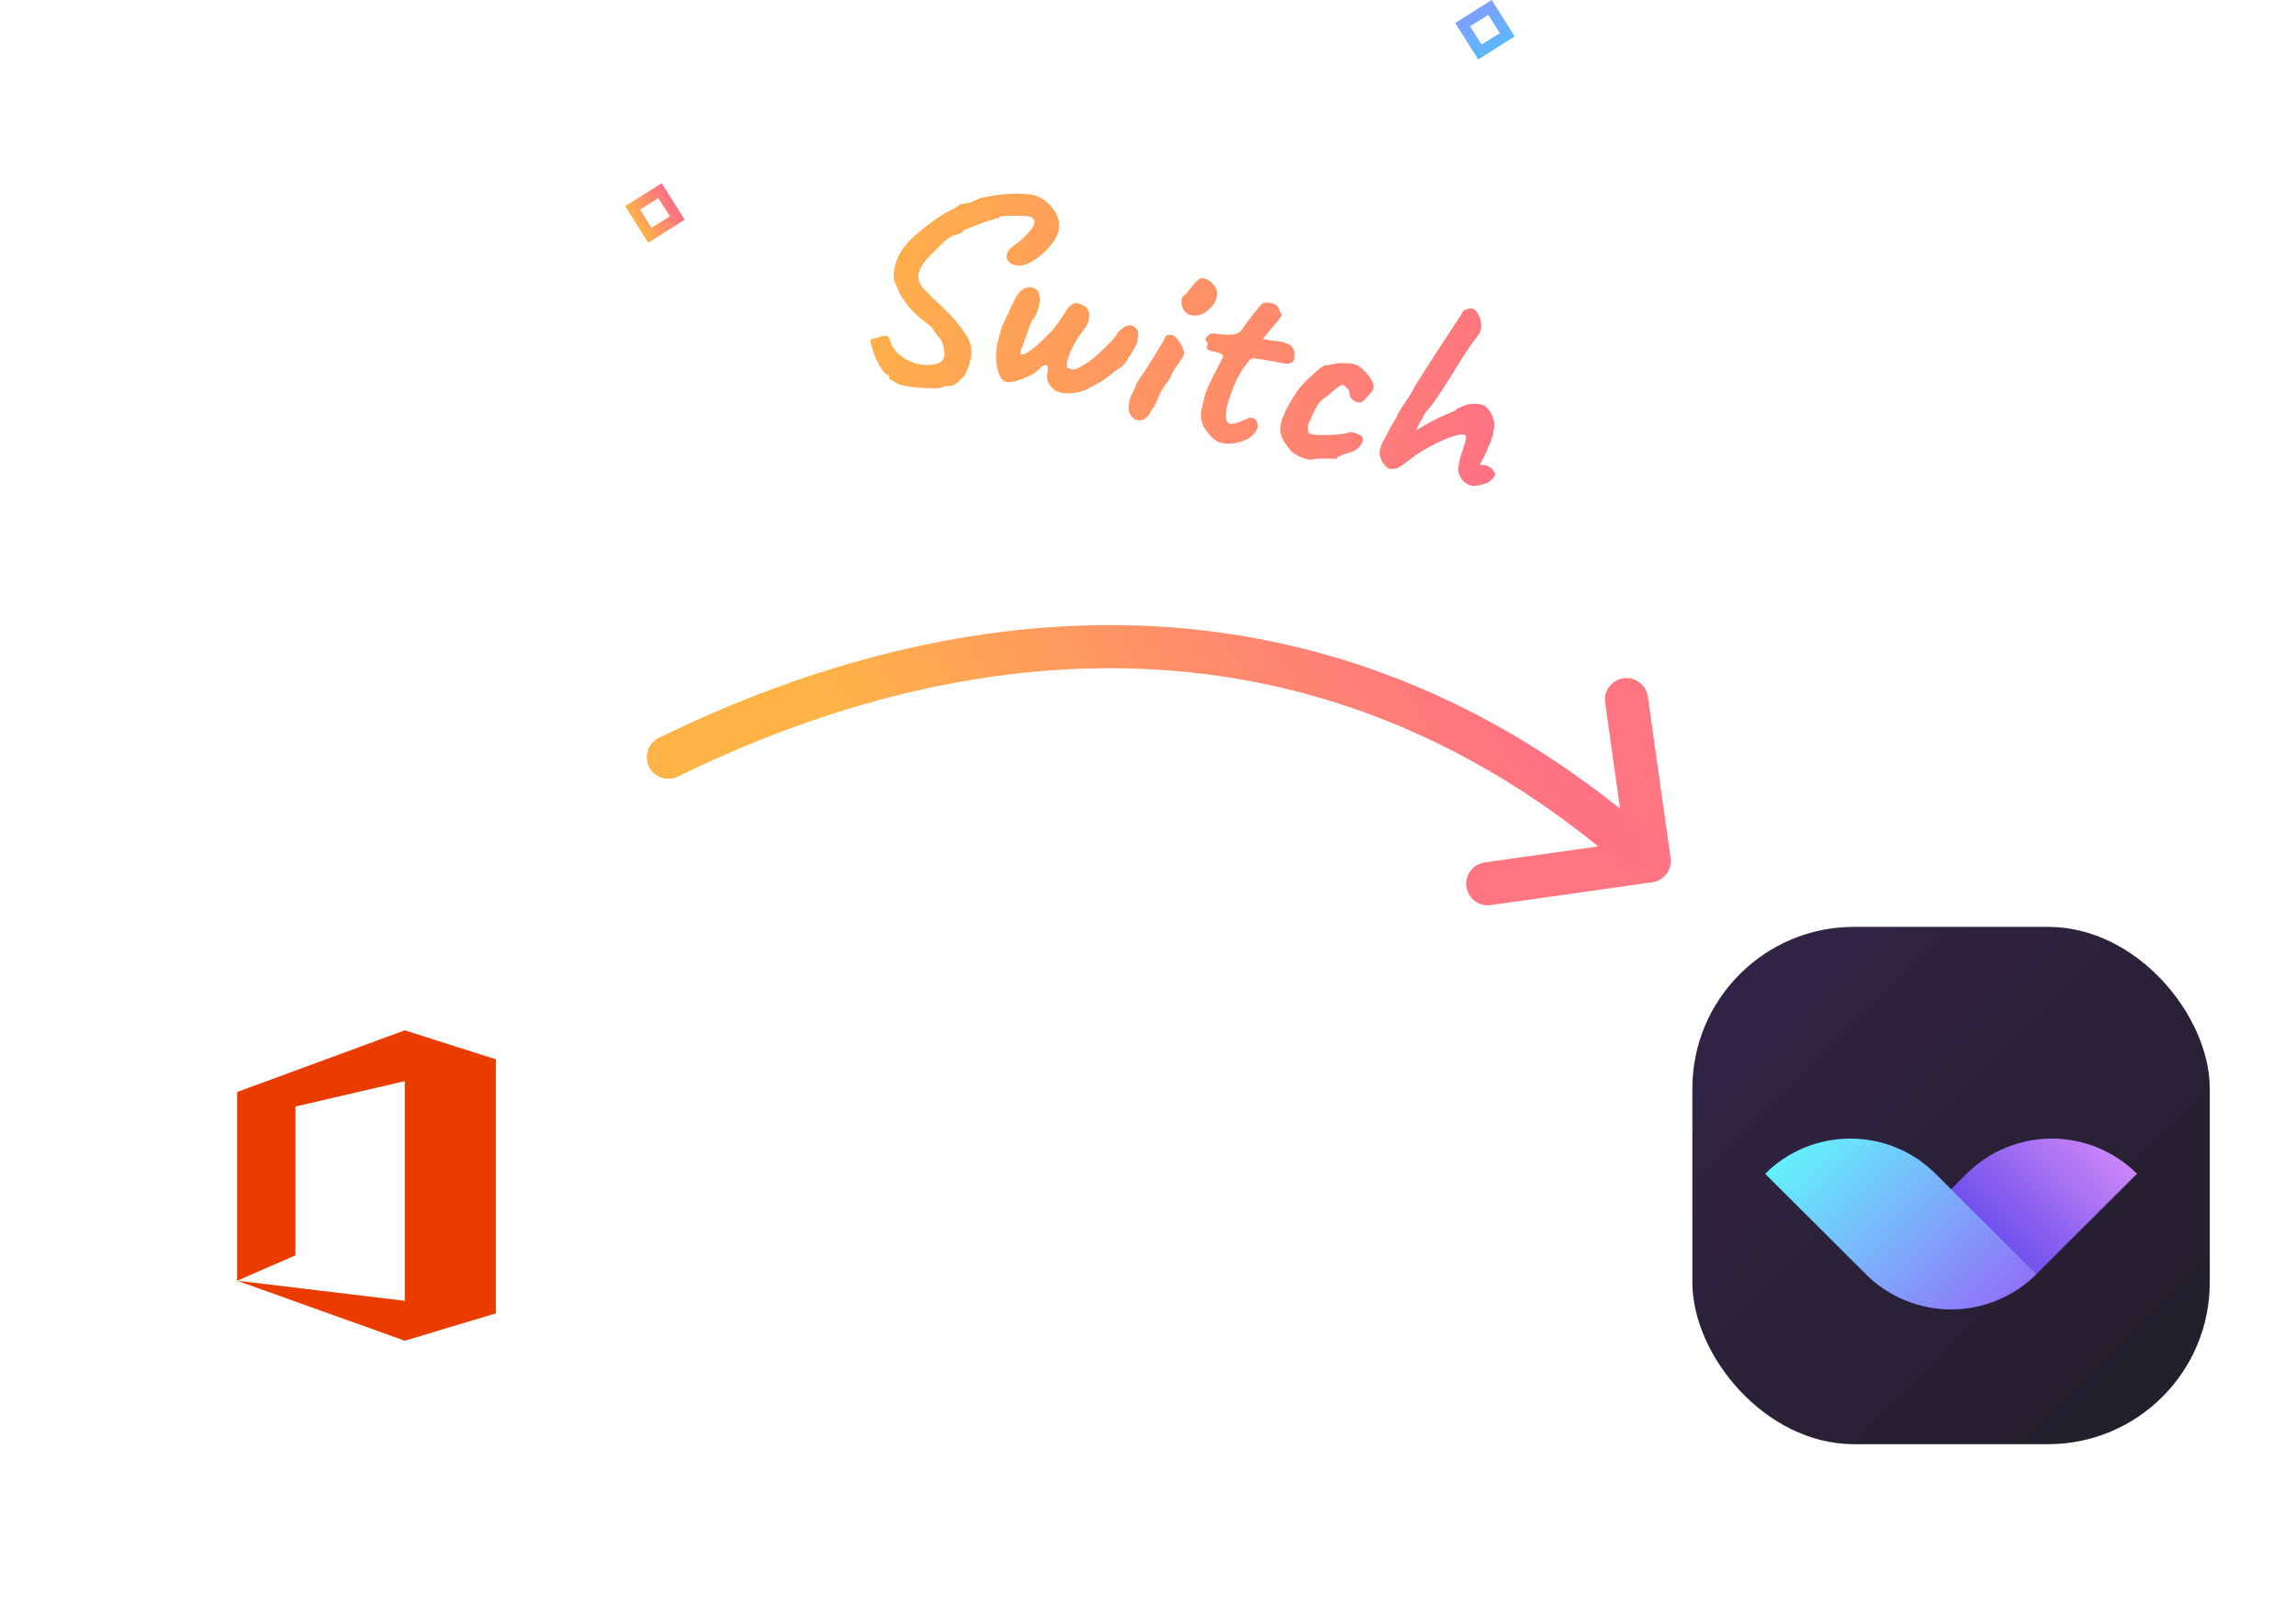 <svg width="213" height="149" viewBox="0 0 213 149" fill="none" xmlns="http://www.w3.org/2000/svg">
<rect x="157" y="86" width="48" height="48" rx="15" fill="url(#paint0_linear_101_176)"/>
<g filter="url(#filter0_dd_101_176)">
<path d="M198.25 105.39C197.212 104.355 195.979 103.534 194.623 102.973C193.266 102.413 191.812 102.125 190.344 102.125C188.876 102.125 187.422 102.413 186.065 102.973C184.709 103.534 183.476 104.355 182.438 105.39L173.094 114.704C175.191 116.794 178.035 117.969 181 117.969C183.966 117.969 186.81 116.794 188.907 114.704L198.25 105.39Z" fill="url(#paint1_linear_101_176)"/>
</g>
<g filter="url(#filter1_dd_101_176)">
<path d="M163.75 105.39C164.788 104.355 166.021 103.534 167.377 102.973C168.734 102.413 170.188 102.125 171.656 102.125C173.124 102.125 174.578 102.413 175.935 102.973C177.291 103.534 178.524 104.355 179.562 105.39L188.906 114.704C186.809 116.794 183.965 117.969 181 117.969C178.034 117.969 175.19 116.794 173.094 114.704L163.75 105.39Z" fill="url(#paint2_linear_101_176)"/>
</g>
<g filter="url(#filter2_d_101_176)">
<rect x="10" y="86" width="48" height="48" rx="14.4" fill="white"/>
</g>
<path d="M22 118.832V101.323L37.55 95.6L46 98.292V121.862L37.55 124.4L22 118.832L37.55 120.696V100.314L27.408 102.671V116.476L22 118.832Z" fill="#EB3C00"/>
<path d="M138.018 82L153 79.885L150.888 64.913" stroke="#FF7581" stroke-width="4" stroke-linecap="round" stroke-linejoin="round"/>
<path d="M62 70.261C89.427 56.809 122.52 53.756 151.455 78.594" stroke="url(#paint3_linear_101_176)" stroke-width="4" stroke-linecap="round" stroke-linejoin="round"/>
<path d="M83.406 35.674C83.121 35.519 82.894 35.386 82.724 35.276C82.55 35.182 82.463 35.135 82.463 35.135C82.516 35.059 82.517 34.979 82.465 34.895C82.43 34.816 82.322 34.746 82.14 34.686C81.926 34.459 81.719 34.162 81.52 33.795C81.32 33.428 81.156 33.061 81.028 32.693C80.9 32.326 80.819 32.058 80.787 31.89C80.728 31.61 80.771 31.459 80.918 31.44C81.069 31.404 81.247 31.365 81.452 31.324C81.669 31.232 81.887 31.176 82.105 31.155C82.341 31.139 82.492 31.29 82.561 31.608C82.69 32.047 82.952 32.455 83.345 32.831C83.755 33.211 84.249 33.494 84.829 33.682C85.425 33.874 86.056 33.914 86.723 33.801C87.171 33.71 87.449 33.507 87.558 33.194C87.67 32.864 87.633 32.447 87.448 31.941C87.429 31.794 87.378 31.667 87.296 31.559C87.232 31.455 87.122 31.314 86.968 31.136C86.83 30.962 86.636 30.685 86.386 30.307C86.16 30.13 85.949 29.965 85.753 29.813C85.574 29.665 85.38 29.504 85.171 29.331C84.932 29.133 84.671 28.877 84.389 28.562C84.11 28.23 83.86 27.888 83.64 27.534C83.423 27.164 83.27 26.826 83.181 26.52C82.969 26.204 82.881 25.819 82.915 25.364C82.954 24.893 83.074 24.414 83.276 23.927C83.495 23.444 83.761 23.025 84.074 22.671C84.23 22.458 84.487 22.197 84.843 21.888C85.203 21.562 85.599 21.236 86.031 20.909C86.463 20.582 86.868 20.294 87.246 20.044C87.645 19.78 87.951 19.611 88.165 19.536C88.331 19.432 88.506 19.331 88.689 19.231C88.876 19.114 88.97 19.056 88.97 19.056C89.007 18.975 89.042 18.939 89.075 18.947C89.126 18.958 89.151 18.964 89.151 18.964C89.248 18.933 89.453 18.892 89.767 18.84C90.082 18.789 90.445 18.642 90.857 18.399C92.114 18.122 93.161 17.982 93.997 17.98C94.838 17.962 95.486 18.005 95.942 18.111C96.36 18.226 96.746 18.44 97.101 18.754C97.459 19.05 97.744 19.392 97.957 19.78C98.186 20.171 98.279 20.575 98.236 20.992C98.26 21.425 98.088 21.901 97.718 22.42C97.369 22.926 96.933 23.386 96.411 23.798C95.909 24.198 95.419 24.467 94.942 24.605C94.422 24.698 94.011 24.63 93.709 24.399C93.423 24.173 93.326 23.901 93.418 23.584C93.449 23.449 93.528 23.299 93.656 23.132C93.8 22.97 94.138 22.702 94.67 22.327C95.395 21.659 95.813 21.16 95.925 20.83C96.037 20.5 95.93 20.27 95.604 20.141C95.511 20.084 95.315 20.047 95.016 20.032C94.717 20.016 94.389 20.011 94.032 20.017C93.695 20.01 93.391 20.019 93.118 20.045C92.862 20.074 92.73 20.106 92.722 20.14C92.722 20.14 92.716 20.165 92.704 20.216C92.693 20.267 92.655 20.276 92.591 20.243C92.558 20.235 92.426 20.267 92.196 20.338C91.986 20.396 91.727 20.478 91.418 20.584C91.109 20.691 90.797 20.805 90.484 20.928C90.192 21.038 89.937 21.14 89.72 21.231C89.502 21.323 89.382 21.384 89.357 21.414C89.28 21.592 89.047 21.716 88.657 21.786C88.272 21.91 87.91 22.128 87.571 22.441C87.231 22.754 86.826 23.158 86.355 23.654C85.978 23.975 85.677 24.351 85.453 24.779C85.233 25.191 85.151 25.545 85.207 25.843C85.228 26.132 85.394 26.456 85.702 26.812C86.032 27.155 86.481 27.598 87.049 28.139C87.549 28.593 88.011 29.056 88.435 29.528C88.859 30 89.21 30.446 89.486 30.866C89.766 31.269 89.931 31.592 89.982 31.835C90.118 32.169 90.159 32.526 90.107 32.905C90.071 33.288 89.987 33.651 89.854 33.994C89.742 34.324 89.627 34.591 89.508 34.795C89.328 35.038 89.075 35.281 88.751 35.526C88.444 35.776 88.192 35.868 87.993 35.804C87.796 35.812 87.638 35.838 87.521 35.882C87.421 35.93 87.306 35.965 87.176 35.989C87.042 36.029 86.746 36.04 86.287 36.023C85.825 36.022 85.326 35.986 84.791 35.915C84.252 35.861 83.79 35.781 83.406 35.674ZM93.306 35.436C93.052 35.377 92.842 35.132 92.675 34.702C92.512 34.255 92.419 33.735 92.396 33.143C92.391 32.554 92.467 31.994 92.626 31.461C92.752 30.921 92.877 30.496 93.002 30.187C93.148 29.865 93.292 29.552 93.434 29.247C93.508 29.157 93.553 29.078 93.569 29.011C93.601 28.947 93.644 28.841 93.696 28.693C93.765 28.549 93.883 28.31 94.049 27.975C94.184 27.703 94.306 27.483 94.417 27.312C94.544 27.146 94.641 27.035 94.707 26.98C94.973 26.756 95.238 26.649 95.503 26.657C95.772 26.648 95.994 26.727 96.169 26.892C96.361 27.061 96.447 27.267 96.425 27.512C96.507 27.62 96.513 27.826 96.442 28.13C96.393 28.421 96.305 28.721 96.18 29.03C96.059 29.322 95.932 29.524 95.799 29.635C95.746 29.712 95.653 29.922 95.52 30.264C95.404 30.611 95.275 30.973 95.135 31.349C95.011 31.73 94.896 32.032 94.791 32.257C94.669 32.549 94.641 32.747 94.706 32.851C94.792 32.942 94.978 32.906 95.266 32.741C95.574 32.563 95.999 32.226 96.541 31.729C96.996 31.301 97.333 30.961 97.552 30.709C97.787 30.461 97.975 30.229 98.114 30.012C98.27 29.799 98.445 29.546 98.637 29.253C98.784 29.002 98.911 28.8 99.018 28.647C99.142 28.498 99.245 28.397 99.328 28.345C99.577 28.118 99.847 28.065 100.139 28.187C100.452 28.295 100.694 28.44 100.865 28.622C101.021 28.872 101.075 29.178 101.026 29.54C100.998 29.89 100.836 30.243 100.54 30.602C100.342 30.84 100.132 31.13 99.911 31.47C99.707 31.814 99.519 32.162 99.349 32.514C99.195 32.87 99.087 33.183 99.024 33.453C98.945 33.791 98.941 34.003 99.01 34.09C99.099 34.164 99.211 34.217 99.346 34.248C99.549 34.295 99.759 34.273 99.976 34.181C100.197 34.072 100.528 33.873 100.969 33.584C101.156 33.467 101.394 33.282 101.684 33.029C101.975 32.776 102.26 32.504 102.541 32.214C102.839 31.927 103.085 31.673 103.279 31.451C103.493 31.216 103.608 31.065 103.624 30.997C103.648 30.896 103.757 30.77 103.952 30.619C104.085 30.508 104.184 30.424 104.25 30.368C104.337 30.3 104.475 30.243 104.664 30.197C104.814 30.161 104.968 30.188 105.125 30.278C105.286 30.351 105.41 30.468 105.497 30.631C105.566 30.718 105.586 30.901 105.557 31.179C105.549 31.444 105.521 31.678 105.474 31.88C105.381 32.054 105.244 32.298 105.064 32.612C104.888 32.91 104.706 33.197 104.517 33.473C104.35 33.737 104.212 33.909 104.104 33.991C104.021 34.043 103.873 34.142 103.661 34.289C103.453 34.418 103.258 34.569 103.076 34.74C102.536 35.149 102.156 35.407 101.935 35.516C101.714 35.625 101.52 35.731 101.354 35.835C100.917 36.107 100.445 36.3 99.938 36.414C99.435 36.511 98.977 36.529 98.564 36.469C98.155 36.392 97.852 36.241 97.655 36.018C97.194 35.626 97.038 35.109 97.187 34.468C97.218 34.333 97.22 34.209 97.193 34.096C97.187 33.97 97.184 33.907 97.184 33.907C97.116 33.891 97.019 33.886 96.893 33.893C96.784 33.903 96.647 33.996 96.482 34.171C96.263 34.423 95.933 34.657 95.491 34.875C95.07 35.08 94.65 35.24 94.231 35.357C93.817 35.456 93.508 35.483 93.306 35.436ZM104.864 38.465C104.76 38.298 104.706 38.072 104.701 37.786C104.713 37.504 104.757 37.239 104.832 36.989C104.912 36.723 105.001 36.53 105.1 36.411C105.131 36.276 105.172 36.178 105.221 36.119C105.292 36.046 105.326 35.974 105.325 35.903C105.324 35.831 105.368 35.717 105.458 35.56C105.548 35.403 105.635 35.254 105.721 35.114C105.902 34.871 106.118 34.556 106.368 34.169C106.621 33.766 106.875 33.362 107.129 32.958C107.387 32.538 107.604 32.178 107.779 31.881C107.959 31.567 108.065 31.378 108.098 31.314C108.145 31.112 108.305 31.034 108.579 31.079C108.798 31.059 109.023 31.2 109.255 31.503C109.487 31.806 109.656 32.112 109.762 32.422C109.866 32.588 109.876 32.777 109.791 32.989C109.706 33.2 109.524 33.487 109.244 33.849C109.145 33.969 109.008 34.177 108.832 34.474C108.677 34.759 108.56 34.998 108.479 35.193C108.38 35.312 108.25 35.487 108.09 35.717C107.951 35.934 107.822 36.144 107.704 36.348C107.65 36.424 107.579 36.577 107.491 36.805C107.406 37.017 107.311 37.235 107.205 37.46C107.1 37.684 106.989 37.855 106.874 37.97C106.561 38.627 106.197 38.97 105.781 38.998C105.382 39.03 105.076 38.852 104.864 38.465ZM109.956 28.943C109.801 28.765 109.695 28.571 109.637 28.362C109.599 28.14 109.59 27.951 109.608 27.795C109.644 27.643 109.682 27.554 109.724 27.528C109.936 27.381 110.136 27.17 110.325 26.893C110.53 26.621 110.738 26.376 110.949 26.158C110.995 26.115 111.052 26.057 111.123 25.984C111.214 25.899 111.295 25.855 111.366 25.854C111.6 25.766 111.877 25.839 112.196 26.073C112.533 26.311 112.754 26.585 112.86 26.895C112.937 27.251 112.903 27.59 112.757 27.912C112.628 28.238 112.369 28.551 111.979 28.852C111.647 29.131 111.275 29.276 110.863 29.287C110.456 29.282 110.153 29.167 109.956 28.943ZM112.917 40.947C112.696 40.825 112.487 40.652 112.29 40.428C112.092 40.204 111.893 39.953 111.69 39.675C111.55 39.358 111.464 39.08 111.43 38.841C111.401 38.585 111.413 38.303 111.466 37.995C111.541 37.674 111.635 37.269 111.748 36.779C111.795 36.577 111.896 36.297 112.05 35.941C112.22 35.59 112.395 35.221 112.573 34.835C112.768 34.453 112.944 34.12 113.099 33.836C113.257 33.535 113.357 33.336 113.397 33.238C113.499 33.031 113.444 32.884 113.232 32.8C113.021 32.715 112.778 32.65 112.504 32.604C112.25 32.545 112.087 32.48 112.015 32.41C111.951 32.378 111.937 32.285 111.972 32.133C112.011 31.965 112.031 31.88 112.031 31.88C112.047 31.813 112.023 31.763 111.959 31.73C111.899 31.681 111.854 31.608 111.823 31.512C111.805 31.436 111.876 31.319 112.038 31.161C112.199 31.003 112.376 30.928 112.57 30.938C112.73 30.939 112.964 30.967 113.272 31.02C113.583 31.057 113.901 31.069 114.224 31.055C114.569 31.028 114.849 30.933 115.065 30.769C115.303 30.433 115.564 30.075 115.847 29.696C116.135 29.3 116.401 28.962 116.644 28.68C116.891 28.381 117.058 28.198 117.145 28.129C117.468 28.044 117.777 28.053 118.073 28.158C118.373 28.245 118.576 28.443 118.682 28.753C118.739 28.89 118.787 28.991 118.826 29.053C118.882 29.119 118.889 29.201 118.849 29.299C118.826 29.4 118.715 29.57 118.517 29.809C118.34 30.035 118.046 30.384 117.633 30.858C117.509 31.007 117.398 31.142 117.299 31.261C117.204 31.364 117.157 31.415 117.157 31.415C117.221 31.447 117.32 31.479 117.455 31.511C117.59 31.542 117.761 31.573 117.967 31.603C118.161 31.612 118.369 31.634 118.593 31.668C118.82 31.685 119.014 31.73 119.175 31.803C119.564 31.893 119.825 32.07 119.96 32.332C120.095 32.595 120.132 32.897 120.07 33.239C120.061 33.432 119.956 33.577 119.756 33.673C119.556 33.769 119.228 33.764 118.772 33.658C118.62 33.623 118.398 33.58 118.107 33.53C117.816 33.481 117.517 33.429 117.209 33.375C116.901 33.322 116.634 33.286 116.406 33.269C116.2 33.239 116.093 33.241 116.085 33.275C116.026 33.297 115.911 33.412 115.737 33.621C115.585 33.817 115.413 34.062 115.22 34.355C115.044 34.652 114.881 34.935 114.73 35.202C114.479 35.749 114.265 36.286 114.089 36.815C113.913 37.344 113.795 37.815 113.734 38.227C113.695 38.628 113.732 38.93 113.844 39.134C113.961 39.321 114.189 39.374 114.528 39.292C114.888 39.198 115.229 39.072 115.55 38.916C115.913 38.733 116.192 38.718 116.388 38.87C116.588 39.005 116.68 39.222 116.664 39.521C116.669 39.807 116.524 40.085 116.23 40.355C115.953 40.629 115.603 40.832 115.181 40.965C114.759 41.099 114.343 41.163 113.936 41.157C113.524 41.168 113.184 41.098 112.917 40.947ZM121.845 42.618C121.602 42.669 121.339 42.652 121.056 42.569C120.773 42.485 120.406 42.302 119.956 42.02C119.922 42.012 119.821 41.909 119.654 41.71C119.487 41.511 119.325 41.286 119.17 41.037C119.014 40.787 118.918 40.587 118.882 40.436C118.702 39.985 118.751 39.392 119.028 38.655C119.323 37.923 119.804 37.074 120.473 36.108C120.65 35.882 120.902 35.602 121.229 35.269C121.572 34.939 121.899 34.642 122.21 34.376C122.542 34.097 122.764 33.944 122.877 33.916C122.877 33.916 122.978 33.904 123.179 33.88C123.38 33.855 123.642 33.8 123.965 33.715C124.057 33.701 124.21 33.692 124.425 33.688C124.656 33.689 124.885 33.697 125.112 33.715C125.361 33.719 125.525 33.739 125.605 33.776C125.939 33.871 126.256 34.078 126.556 34.396C126.876 34.702 127.119 35.034 127.285 35.393C127.455 35.735 127.472 36.006 127.337 36.206C127.329 36.24 127.253 36.338 127.109 36.5C126.985 36.649 126.851 36.805 126.706 36.967C126.566 37.112 126.452 37.219 126.365 37.288C126.257 37.37 126.095 37.377 125.88 37.309C125.681 37.245 125.511 37.135 125.37 36.977C125.228 36.82 125.173 36.638 125.203 36.431C125.2 36.288 125.103 36.132 124.911 35.963C124.736 35.798 124.648 35.715 124.648 35.715C124.513 35.684 124.304 35.778 124.022 35.997C123.74 36.216 123.442 36.468 123.127 36.75C122.752 36.984 122.456 37.262 122.239 37.585C122.043 37.895 121.884 38.197 121.763 38.489C121.662 38.768 121.569 38.978 121.483 39.118C121.376 39.271 121.327 39.482 121.336 39.751C121.345 40.02 121.396 40.183 121.49 40.241C121.638 40.293 121.842 40.331 122.103 40.356C122.385 40.368 122.677 40.374 122.98 40.373C123.304 40.359 123.627 40.345 123.951 40.331C124.278 40.3 124.572 40.262 124.832 40.215C125.2 40.087 125.496 40.076 125.72 40.181C125.949 40.27 126.118 40.345 126.229 40.406C126.399 40.517 126.458 40.682 126.407 40.901C126.357 41.121 126.226 41.34 126.015 41.558C125.808 41.759 125.544 41.902 125.221 41.987C124.92 42.06 124.64 42.155 124.381 42.273C124.143 42.378 124.014 42.472 123.995 42.557C123.927 42.541 123.845 42.549 123.749 42.58C123.674 42.598 123.613 42.593 123.566 42.564C123.532 42.556 123.391 42.55 123.143 42.546C122.895 42.542 122.637 42.544 122.368 42.553C122.116 42.566 121.941 42.587 121.845 42.618ZM128.926 43.487C128.804 43.477 128.678 43.403 128.55 43.267C128.442 43.117 128.339 42.987 128.241 42.875C128.119 42.633 128.042 42.428 128.009 42.261C127.977 42.093 127.983 41.916 128.026 41.73C128.069 41.545 128.137 41.329 128.229 41.084C128.376 40.833 128.562 40.494 128.786 40.065C129.01 39.637 129.267 39.18 129.557 38.696C129.638 38.501 129.752 38.279 129.899 38.028C130.067 37.765 130.231 37.518 130.391 37.288C130.555 37.042 130.678 36.857 130.76 36.733C130.976 36.339 131.188 35.961 131.397 35.6C131.622 35.243 131.886 34.833 132.189 34.369C132.493 33.906 132.869 33.317 133.32 32.603C133.926 31.676 134.381 30.981 134.685 30.517C134.988 30.054 135.207 29.722 135.342 29.522C135.478 29.323 135.578 29.159 135.643 29.032C135.675 28.897 135.797 28.791 136.01 28.716C136.244 28.628 136.437 28.602 136.589 28.637C136.821 28.709 137.016 28.905 137.173 29.227C137.333 29.531 137.413 29.878 137.411 30.269C137.413 30.643 137.274 30.976 136.993 31.267C136.582 31.812 136.153 32.433 135.706 33.13C135.281 33.814 134.855 34.498 134.429 35.183C134.004 35.867 133.592 36.492 133.194 37.058C133.157 37.138 133.065 37.268 132.916 37.447C132.785 37.63 132.67 37.781 132.571 37.901C132.472 38.02 132.375 38.131 132.28 38.234C132.202 38.34 132.163 38.393 132.163 38.393C132.123 38.491 132.056 38.626 131.962 38.8C131.868 38.974 131.78 39.123 131.698 39.246C131.662 39.327 131.611 39.431 131.546 39.558C131.481 39.685 131.424 39.814 131.376 39.946C131.484 39.864 131.629 39.773 131.813 39.673C132 39.557 132.237 39.416 132.524 39.251C132.849 39.078 133.133 38.93 133.375 38.808C133.616 38.686 133.854 38.581 134.088 38.493C134.305 38.401 134.504 38.314 134.683 38.231C134.879 38.152 134.977 38.112 134.977 38.112C135.023 38.069 135.07 38.018 135.12 37.959C135.186 37.903 135.247 37.872 135.301 37.867C135.343 37.841 135.412 37.813 135.508 37.782C135.608 37.734 135.708 37.686 135.808 37.638C135.984 37.572 136.164 37.525 136.348 37.496C136.533 37.468 136.722 37.458 136.915 37.468C137.109 37.477 137.29 37.501 137.459 37.54C137.662 37.587 137.853 37.721 138.033 37.941C138.218 38.143 138.369 38.41 138.488 38.74C138.606 38.999 138.647 39.284 138.61 39.596C138.594 39.895 138.513 40.285 138.365 40.767C138.334 40.902 138.233 41.145 138.062 41.497C137.908 41.853 137.793 42.12 137.716 42.298L137.289 43.106L137.491 43.153C137.693 43.128 137.872 43.161 138.029 43.251C138.203 43.345 138.29 43.392 138.29 43.392C138.363 43.462 138.425 43.539 138.477 43.622C138.545 43.709 138.61 43.777 138.669 43.827C138.739 43.985 138.677 44.175 138.483 44.397C138.29 44.619 138.097 44.761 137.904 44.824C137.436 45 137.034 45.084 136.698 45.077C136.378 45.074 136.071 44.941 135.776 44.677C135.506 44.383 135.348 44.07 135.3 43.739C135.269 43.411 135.323 42.988 135.461 42.468C135.701 41.741 135.867 41.219 135.958 40.902C136.053 40.568 136.008 40.38 135.822 40.337C135.62 40.29 135.318 40.327 134.916 40.447C134.535 40.554 134.095 40.728 133.594 40.968C133.098 41.19 132.591 41.455 132.075 41.763C131.58 42.057 131.125 42.37 130.71 42.7C130.449 42.907 130.17 43.109 129.875 43.307C129.584 43.489 129.267 43.549 128.926 43.487Z" fill="url(#paint4_linear_101_176)"/>
<rect x="135.69" y="2.289" width="3" height="3" transform="rotate(-32.221 135.69 2.289)" stroke="url(#paint5_linear_101_176)"/>
<rect x="58.69" y="19.289" width="3" height="3" transform="rotate(-32.221 58.69 19.289)" stroke="url(#paint6_linear_101_176)"/>
<defs>
<filter id="filter0_dd_101_176" x="159.018" y="89.808" width="53.308" height="43.996" filterUnits="userSpaceOnUse" color-interpolation-filters="sRGB">
<feFlood flood-opacity="0" result="BackgroundImageFix"/>
<feColorMatrix in="SourceAlpha" type="matrix" values="0 0 0 0 0 0 0 0 0 0 0 0 0 0 0 0 0 0 127 0" result="hardAlpha"/>
<feOffset dy="1.76"/>
<feGaussianBlur stdDeviation="7.038"/>
<feComposite in2="hardAlpha" operator="out"/>
<feColorMatrix type="matrix" values="0 0 0 0 0.337 0 0 0 0 0.192 0 0 0 0 0.922 0 0 0 0.75 0"/>
<feBlend mode="normal" in2="BackgroundImageFix" result="effect1_dropShadow_101_176"/>
<feColorMatrix in="SourceAlpha" type="matrix" values="0 0 0 0 0 0 0 0 0 0 0 0 0 0 0 0 0 0 127 0" result="hardAlpha"/>
<feOffset dy="1.76"/>
<feGaussianBlur stdDeviation="0.88"/>
<feComposite in2="hardAlpha" operator="out"/>
<feColorMatrix type="matrix" values="0 0 0 0 0 0 0 0 0 0 0 0 0 0 0 0 0 0 0.5 0"/>
<feBlend mode="normal" in2="effect1_dropShadow_101_176" result="effect2_dropShadow_101_176"/>
<feBlend mode="normal" in="SourceGraphic" in2="effect2_dropShadow_101_176" result="shape"/>
</filter>
<filter id="filter1_dd_101_176" x="149.674" y="89.808" width="53.308" height="43.996" filterUnits="userSpaceOnUse" color-interpolation-filters="sRGB">
<feFlood flood-opacity="0" result="BackgroundImageFix"/>
<feColorMatrix in="SourceAlpha" type="matrix" values="0 0 0 0 0 0 0 0 0 0 0 0 0 0 0 0 0 0 127 0" result="hardAlpha"/>
<feOffset dy="1.76"/>
<feGaussianBlur stdDeviation="7.038"/>
<feComposite in2="hardAlpha" operator="out"/>
<feColorMatrix type="matrix" values="0 0 0 0 0.337 0 0 0 0 0.192 0 0 0 0 0.922 0 0 0 0.75 0"/>
<feBlend mode="normal" in2="BackgroundImageFix" result="effect1_dropShadow_101_176"/>
<feColorMatrix in="SourceAlpha" type="matrix" values="0 0 0 0 0 0 0 0 0 0 0 0 0 0 0 0 0 0 127 0" result="hardAlpha"/>
<feOffset dy="1.76"/>
<feGaussianBlur stdDeviation="0.88"/>
<feComposite in2="hardAlpha" operator="out"/>
<feColorMatrix type="matrix" values="0 0 0 0 0 0 0 0 0 0 0 0 0 0 0 0 0 0 0.5 0"/>
<feBlend mode="normal" in2="effect1_dropShadow_101_176" result="effect2_dropShadow_101_176"/>
<feBlend mode="normal" in="SourceGraphic" in2="effect2_dropShadow_101_176" result="shape"/>
</filter>
<filter id="filter2_d_101_176" x="0.4" y="81.2" width="67.2" height="67.2" filterUnits="userSpaceOnUse" color-interpolation-filters="sRGB">
<feFlood flood-opacity="0" result="BackgroundImageFix"/>
<feColorMatrix in="SourceAlpha" type="matrix" values="0 0 0 0 0 0 0 0 0 0 0 0 0 0 0 0 0 0 127 0" result="hardAlpha"/>
<feOffset dy="4.8"/>
<feGaussianBlur stdDeviation="4.8"/>
<feComposite in2="hardAlpha" operator="out"/>
<feColorMatrix type="matrix" values="0 0 0 0 0.447 0 0 0 0 0.498 0 0 0 0 0.588 0 0 0 0.32 0"/>
<feBlend mode="normal" in2="BackgroundImageFix" result="effect1_dropShadow_101_176"/>
<feBlend mode="normal" in="SourceGraphic" in2="effect1_dropShadow_101_176" result="shape"/>
</filter>
<linearGradient id="paint0_linear_101_176" x1="157" y1="86" x2="205" y2="134" gradientUnits="userSpaceOnUse">
<stop stop-color="#342449"/>
<stop offset="1" stop-color="#211E28"/>
</linearGradient>
<linearGradient id="paint1_linear_101_176" x1="194.297" y1="101.449" x2="177.101" y2="118.698" gradientUnits="userSpaceOnUse">
<stop stop-color="#CB86F7"/>
<stop offset="0.654" stop-color="#5E47EA"/>
</linearGradient>
<linearGradient id="paint2_linear_101_176" x1="167.703" y1="101.449" x2="184.899" y2="118.698" gradientUnits="userSpaceOnUse">
<stop stop-color="#6381FB"/>
<stop offset="0" stop-color="#63F2FB"/>
<stop offset="1" stop-color="#9172FA"/>
</linearGradient>
<linearGradient id="paint3_linear_101_176" x1="746.504" y1="1141.1" x2="791.521" y2="1113.1" gradientUnits="userSpaceOnUse">
<stop stop-color="#FFB347"/>
<stop offset="1" stop-color="#FF7283"/>
</linearGradient>
<linearGradient id="paint4_linear_101_176" x1="76" y1="36.327" x2="136.628" y2="50.015" gradientUnits="userSpaceOnUse">
<stop stop-color="#FFB347"/>
<stop offset="1" stop-color="#FF7283"/>
</linearGradient>
<linearGradient id="paint5_linear_101_176" x1="137" y1="2.133" x2="137" y2="6.133" gradientUnits="userSpaceOnUse">
<stop stop-color="#7CA1FF"/>
<stop offset="1" stop-color="#5AB9FE"/>
</linearGradient>
<linearGradient id="paint6_linear_101_176" x1="58" y1="23.133" x2="62.01" y2="23.123" gradientUnits="userSpaceOnUse">
<stop stop-color="#FFB347"/>
<stop offset="1" stop-color="#FF7283"/>
</linearGradient>
</defs>
</svg>

